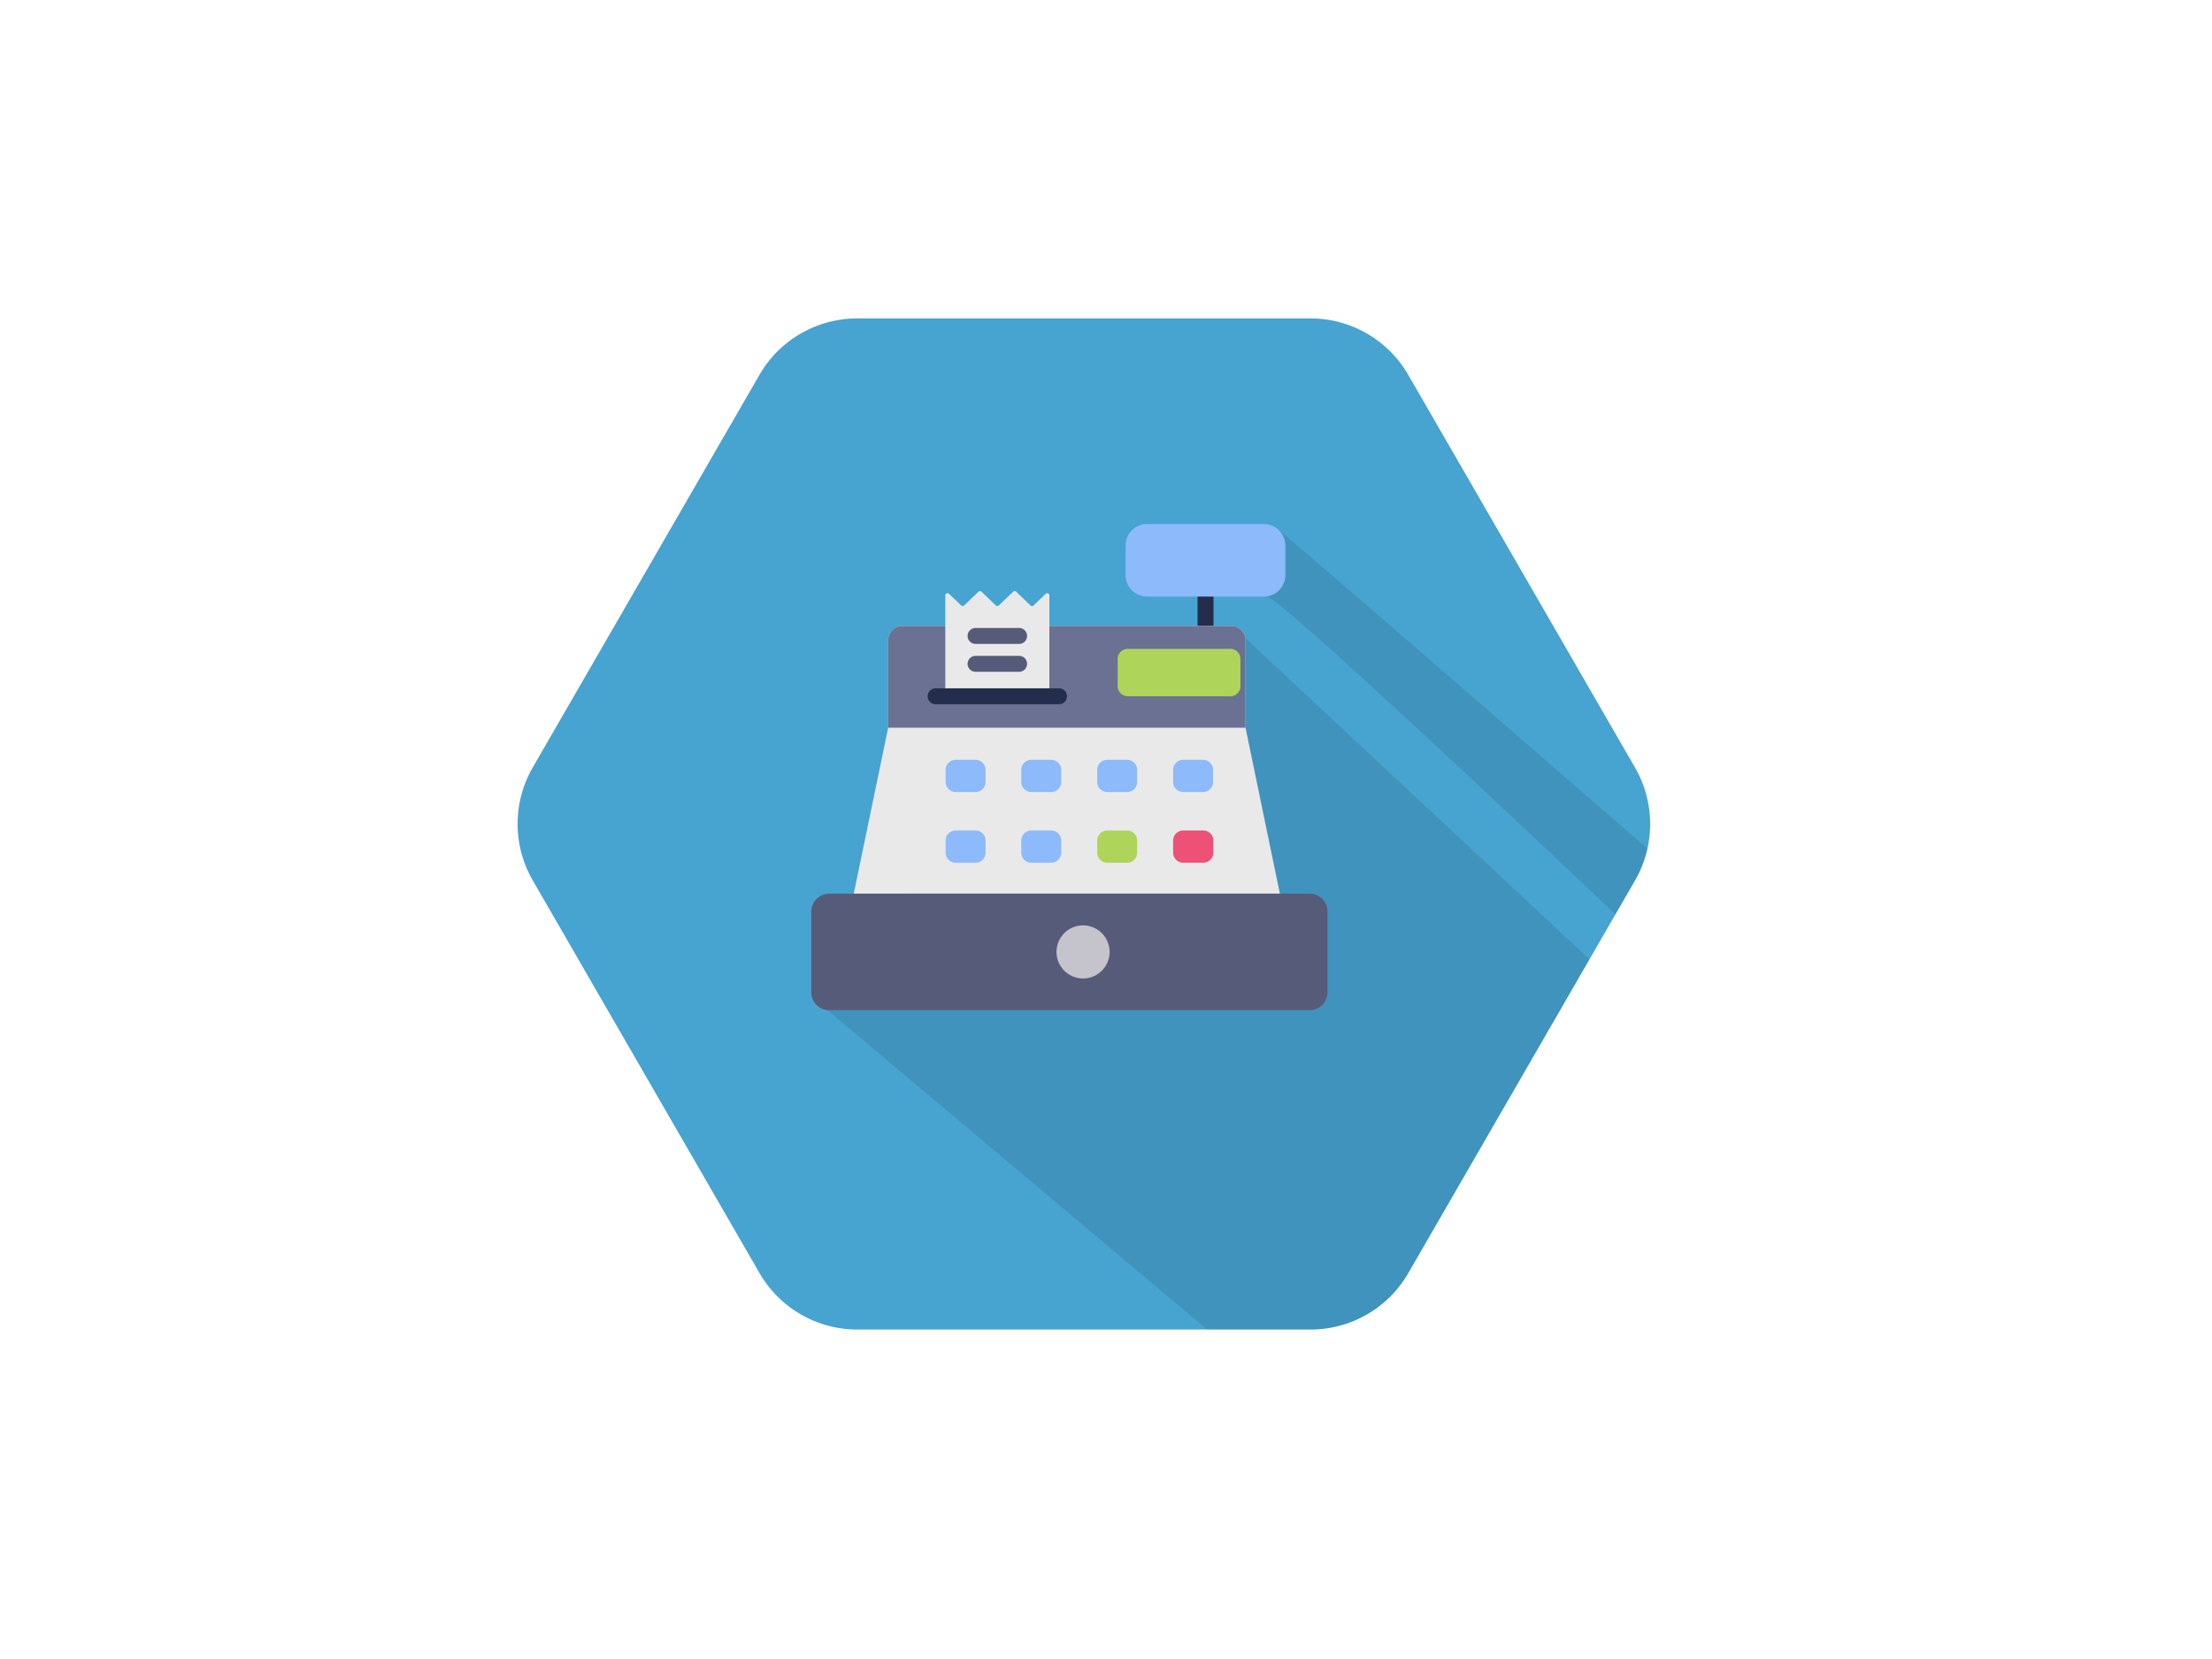 <svg id="Lag_1" data-name="Lag 1" xmlns="http://www.w3.org/2000/svg" xmlns:xlink="http://www.w3.org/1999/xlink" viewBox="0 0 400 300"><defs><style>.cls-1{fill:none;}.cls-2{fill:#3198ca;opacity:0.89;}.cls-3{clip-path:url(#clip-path);}.cls-4{opacity:0.1;isolation:isolate;}.cls-5{fill:#252d4c;}.cls-6{fill:#575b7a;}.cls-7{fill:#e9e9ea;}.cls-8{fill:#6a7193;}.cls-9{fill:#8cbafa;}.cls-10{fill:#aed559;}.cls-11{fill:#ed5176;}.cls-12{fill:#c5c4cc;}</style><clipPath id="clip-path"><path class="cls-1" d="M237,57.58H155a20.4,20.4,0,0,0-17.67,10.21l-41,71a20.42,20.42,0,0,0,0,20.4l41,71A20.4,20.4,0,0,0,155,240.42h82a20.4,20.4,0,0,0,17.67-10.21l41-71a20.42,20.42,0,0,0,0-20.4l-41-71A20.4,20.4,0,0,0,237,57.58Z"/></clipPath></defs><path class="cls-2" d="M237,57.58H155a20.4,20.4,0,0,0-17.67,10.21l-41,71a20.42,20.42,0,0,0,0,20.4l41,71A20.4,20.4,0,0,0,155,240.42h82a20.4,20.4,0,0,0,17.67-10.21l41-71a20.42,20.42,0,0,0,0-20.4l-41-71A20.4,20.4,0,0,0,237,57.58Z"/><g class="cls-3"><path class="cls-4" d="M222.52,113.23l-17.52,17c-4.42,0-58.48,44.72-58.29,49.11a3.31,3.31,0,0,0,2.91,3.3l84.68,71.25c3,.46,34.83,2,38,2,34,0,31-10,31-44,0-1.36,6.08-16.67,6-18L225.2,115.4A2.6,2.6,0,0,0,222.52,113.23Z"/><path class="cls-4" d="M230.54,95.3S225,108.6,229,107.83c2.26-.43,69.42,63.47,69.42,63.47l8.83-9.7S231.05,95.3,230.54,95.3Z"/><path class="cls-5" d="M218,114.63a1.43,1.43,0,0,1-1.44-1.44v-5.31a1.44,1.44,0,0,1,2.88,0v5.31A1.44,1.44,0,0,1,218,114.63Z"/><path class="cls-6" d="M146.71,164.94v14.39a3.26,3.26,0,0,0,3.18,3.34h87a3.26,3.26,0,0,0,3.17-3.34V164.94a3.26,3.26,0,0,0-3.17-3.34h-87A3.26,3.26,0,0,0,146.71,164.94Z"/><path class="cls-7" d="M225.23,131.59V115.87a2.59,2.59,0,0,0-2.49-2.68H163.09a2.59,2.59,0,0,0-2.48,2.68v15.72l-6.22,30h77.05Z"/><path class="cls-8" d="M222.74,113.19H163.09a2.59,2.59,0,0,0-2.48,2.68v15.72h64.62V115.87A2.59,2.59,0,0,0,222.74,113.19Z"/><path class="cls-9" d="M171,152v2.19a1.82,1.82,0,0,0,1.81,1.82h3.6a1.82,1.82,0,0,0,1.81-1.82V152a1.81,1.81,0,0,0-1.81-1.82h-3.6A1.81,1.81,0,0,0,171,152Z"/><path class="cls-9" d="M184.68,152v2.19a1.82,1.82,0,0,0,1.81,1.82h3.6a1.82,1.82,0,0,0,1.81-1.82V152a1.81,1.81,0,0,0-1.81-1.82h-3.6A1.81,1.81,0,0,0,184.68,152Z"/><path class="cls-10" d="M198.41,152v2.19a1.82,1.82,0,0,0,1.81,1.82h3.6a1.82,1.82,0,0,0,1.81-1.82V152a1.81,1.81,0,0,0-1.81-1.82h-3.6A1.81,1.81,0,0,0,198.41,152Z"/><path class="cls-11" d="M212.14,152v2.19A1.82,1.82,0,0,0,214,156h3.6a1.82,1.82,0,0,0,1.81-1.82V152a1.81,1.81,0,0,0-1.81-1.82H214A1.81,1.81,0,0,0,212.14,152Z"/><path class="cls-9" d="M171,139.21v2.2a1.81,1.81,0,0,0,1.81,1.81h3.6a1.81,1.81,0,0,0,1.81-1.81v-2.2a1.81,1.81,0,0,0-1.81-1.81h-3.6A1.81,1.81,0,0,0,171,139.21Z"/><path class="cls-9" d="M184.68,139.21v2.2a1.81,1.81,0,0,0,1.81,1.81h3.6a1.81,1.81,0,0,0,1.81-1.81v-2.2a1.81,1.81,0,0,0-1.81-1.81h-3.6A1.81,1.81,0,0,0,184.68,139.21Z"/><path class="cls-9" d="M198.41,139.21v2.2a1.81,1.81,0,0,0,1.81,1.81h3.6a1.81,1.81,0,0,0,1.81-1.81v-2.2a1.81,1.81,0,0,0-1.81-1.81h-3.6A1.81,1.81,0,0,0,198.41,139.21Z"/><path class="cls-9" d="M212.14,139.21v2.2a1.81,1.81,0,0,0,1.81,1.81h3.6a1.81,1.81,0,0,0,1.81-1.81v-2.2a1.81,1.81,0,0,0-1.81-1.81H214A1.81,1.81,0,0,0,212.14,139.21Z"/><path class="cls-9" d="M228.55,107.88H207.42a3.89,3.89,0,0,1-3.88-3.89V98.65a3.89,3.89,0,0,1,3.88-3.89h21.13a3.89,3.89,0,0,1,3.89,3.89V104A3.89,3.89,0,0,1,228.55,107.88Z"/><path class="cls-12" d="M200.65,172.14a4.8,4.8,0,1,1-4.79-4.8A4.8,4.8,0,0,1,200.65,172.14Z"/><path class="cls-10" d="M222.49,125.91H203.93a1.83,1.83,0,0,1-1.82-1.82v-4.93a1.83,1.83,0,0,1,1.82-1.83h18.56a1.83,1.83,0,0,1,1.82,1.83v4.93A1.83,1.83,0,0,1,222.49,125.91Z"/><path class="cls-7" d="M186.35,109.49,183.76,107a.39.39,0,0,0-.55,0l-2.59,2.48a.41.41,0,0,1-.55,0L177.49,107a.39.39,0,0,0-.55,0l-2.59,2.48a.41.41,0,0,1-.55,0l-2.19-2.11a.4.4,0,0,0-.67.29v18.24h18.82V107.67a.4.4,0,0,0-.67-.29l-2.2,2.11A.4.4,0,0,1,186.35,109.49Z"/><path class="cls-5" d="M191.51,127.35H169.19a1.44,1.44,0,0,1,0-2.88h22.32a1.44,1.44,0,0,1,0,2.88Z"/><path class="cls-6" d="M184.29,116.44h-7.88a1.44,1.44,0,1,1,0-2.88h7.88a1.44,1.44,0,0,1,0,2.88Z"/><path class="cls-6" d="M184.29,121.48h-7.88a1.44,1.44,0,1,1,0-2.88h7.88a1.44,1.44,0,0,1,0,2.88Z"/></g></svg>